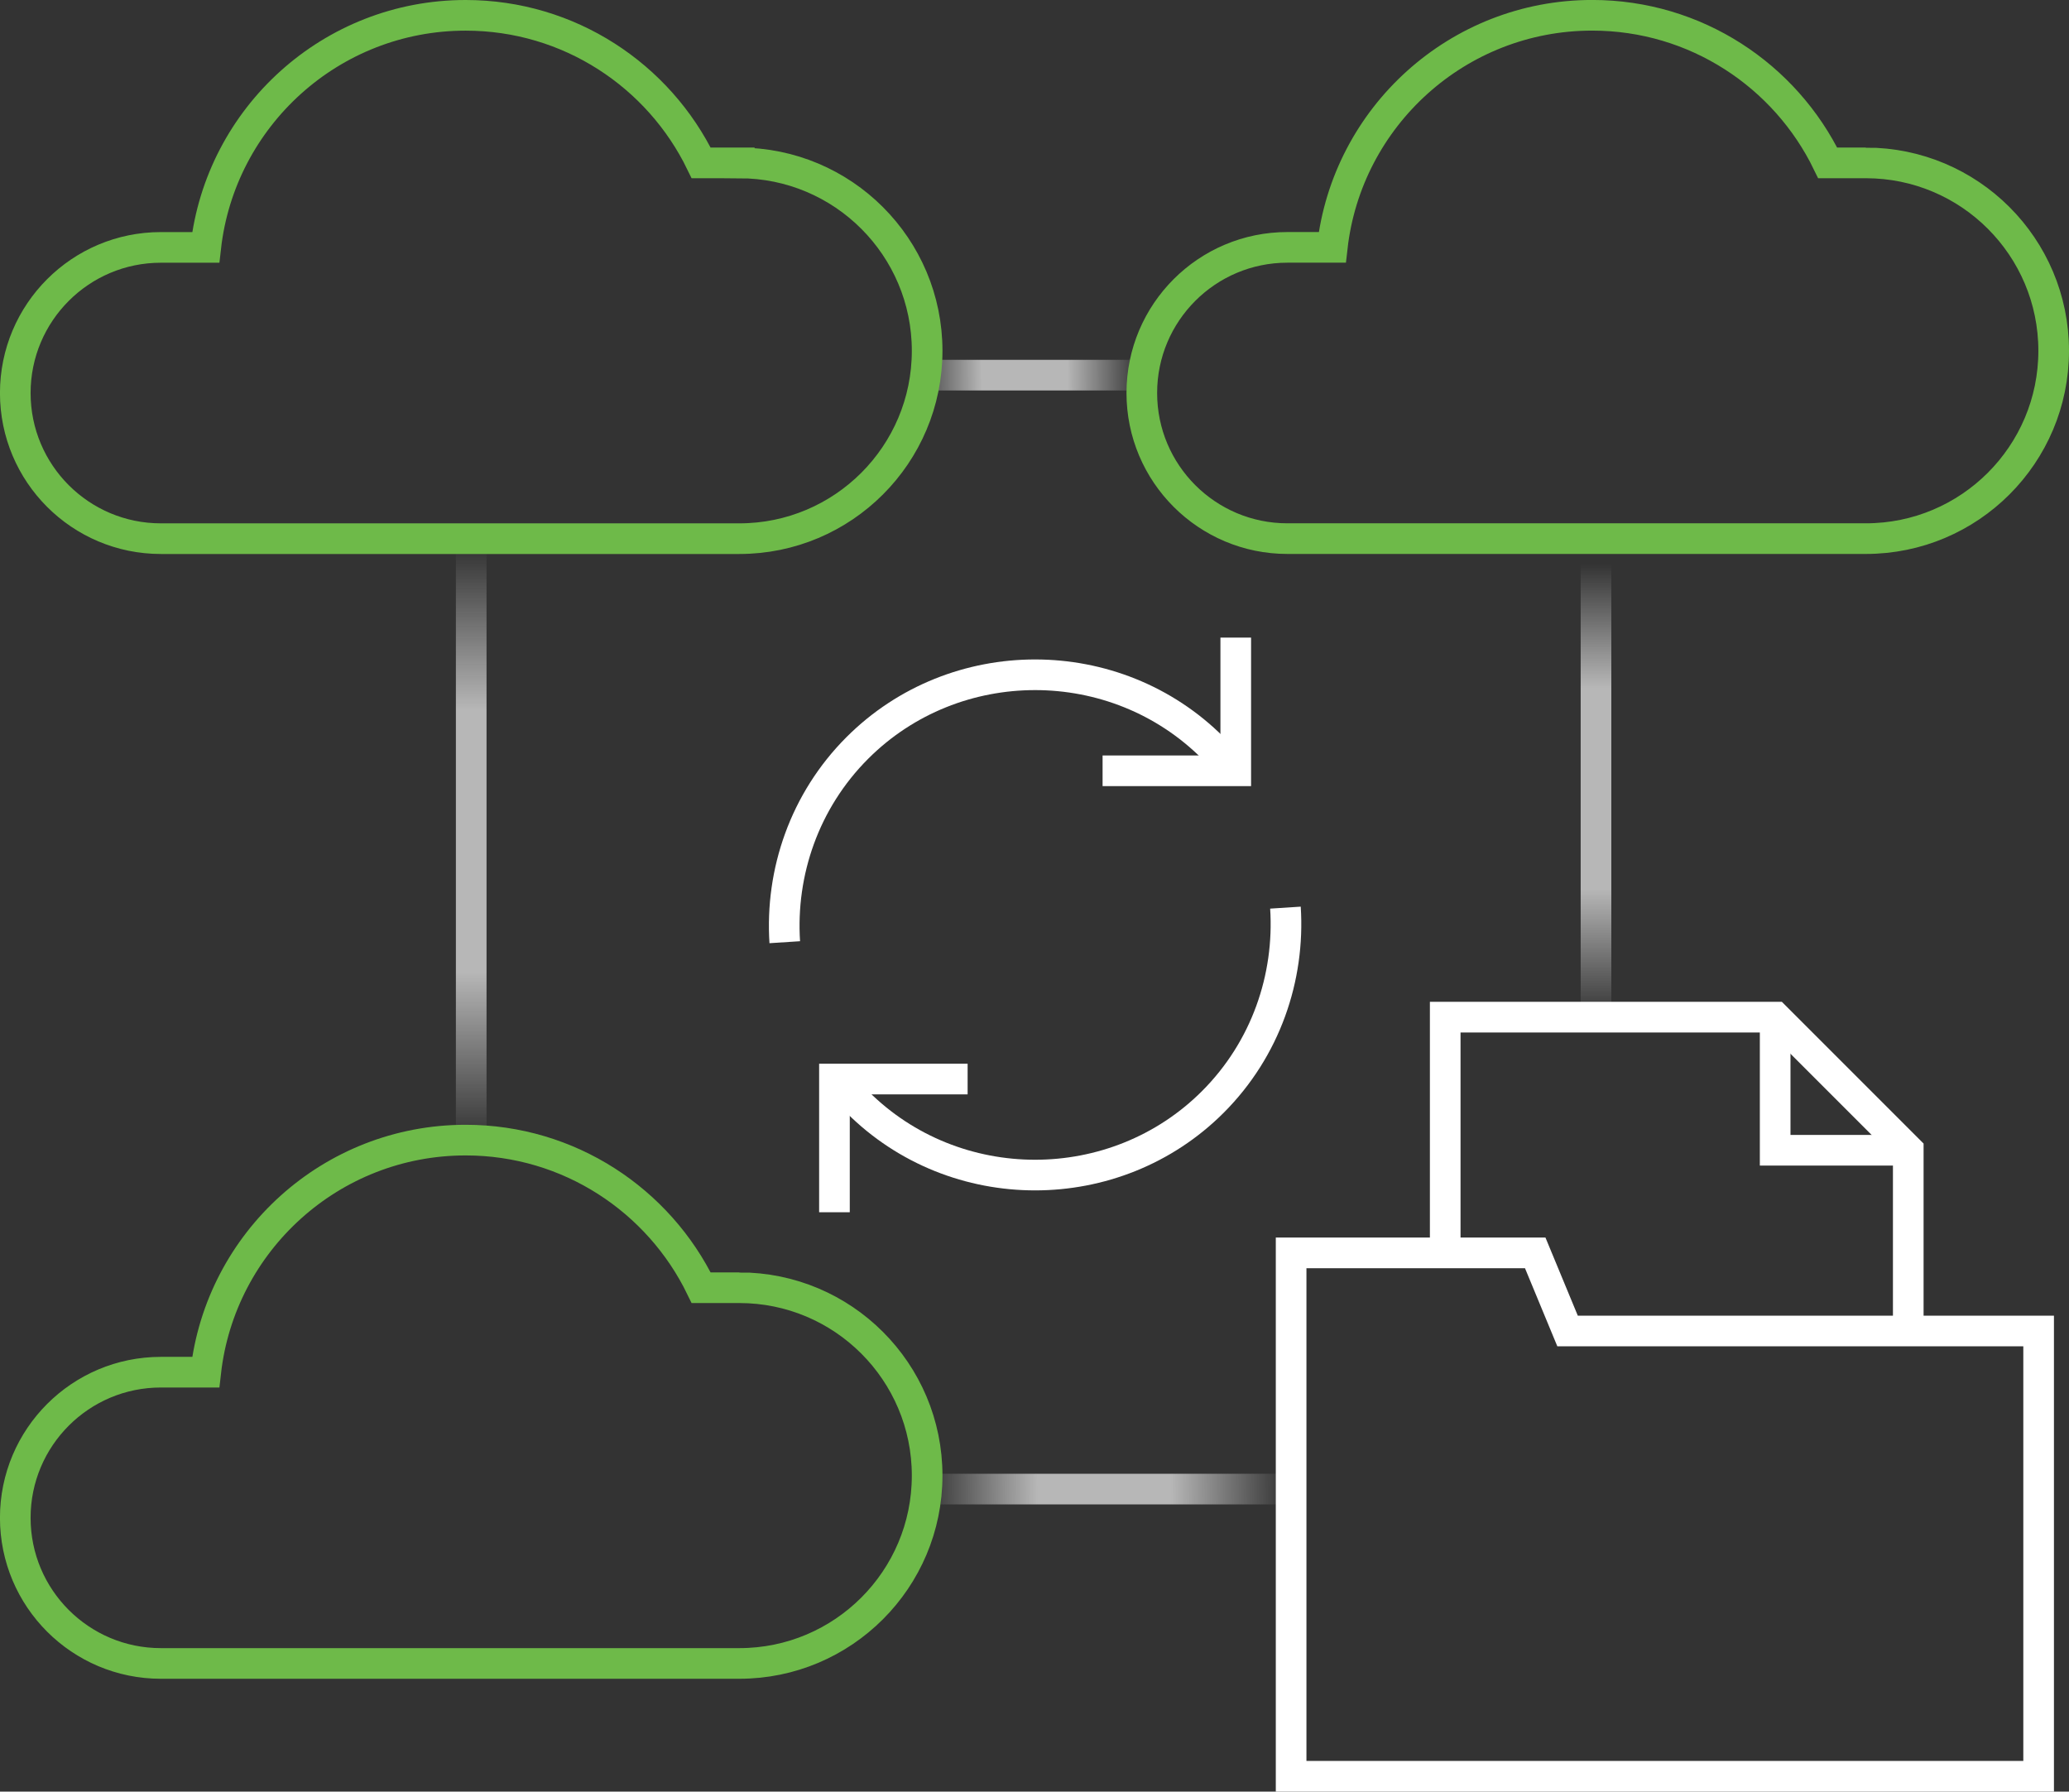 <?xml version="1.0" encoding="UTF-8"?><svg id="Layer_1" xmlns="http://www.w3.org/2000/svg" xmlns:xlink="http://www.w3.org/1999/xlink" viewBox="0 0 532.12 460.71"><rect x="0" y="0" width="532.12" height="460.71" fill="#333333" stroke="none"/><defs><style>.cls-1{stroke:url(#linear-gradient-3);}.cls-1,.cls-2,.cls-3,.cls-4,.cls-5,.cls-6{fill:none;stroke-miterlimit:10;stroke-width:7.88px;}.cls-2{stroke:url(#linear-gradient-4);}.cls-3{stroke:url(#linear-gradient-2);}.cls-4{stroke:#6eba49;}.cls-5{stroke:#fff;}.cls-6{stroke:url(#linear-gradient);}</style><linearGradient id="linear-gradient" x1="121.19" y1="329.6" x2="121.19" y2="169.26" gradientTransform="translate(0 462.45) scale(1 -1)" gradientUnits="userSpaceOnUse"><stop offset=".05" stop-color="#b7b7b7" stop-opacity="0"/><stop offset=".31" stop-color="#b7b7b7"/><stop offset=".73" stop-color="#b7b7b7"/><stop offset="1" stop-color="#b7b7b7" stop-opacity="0"/></linearGradient><linearGradient id="linear-gradient-2" x1="234.26" y1="365.88" x2="293.35" y2="366.08" gradientTransform="translate(0 462.45) scale(1 -1)" gradientUnits="userSpaceOnUse"><stop offset="0" stop-color="#b7b7b7" stop-opacity="0"/><stop offset=".31" stop-color="#b7b7b7"/><stop offset=".68" stop-color="#b7b7b7"/><stop offset="1" stop-color="#b7b7b7" stop-opacity="0"/></linearGradient><linearGradient id="linear-gradient-3" x1="238.19" y1="79.28" x2="330.76" y2="79.77" xlink:href="#linear-gradient-2"/><linearGradient id="linear-gradient-4" x1="410.47" y1="323.65" x2="410.47" y2="200.6" xlink:href="#linear-gradient"/></defs><path class="cls-6" d="m121.19,132.85v160.33"/><path class="cls-3" d="m293.33,96.47h-59.06"/><path class="cls-1" d="m330.74,382.92h-92.53"/><path class="cls-2" d="m410.47,261.84v-123.05"/><path class="cls-5" d="m456.55,261.66v34.13h34.13"/><path class="cls-5" d="m490.78,342.27v-46.57l-34.14-34.14h-84.95v60.52"/><path class="cls-4" d="m190.14,331.14h-9.81c-10.9-22.46-33.92-37.96-60.57-37.96-34.59,0-63.07,26.11-66.85,59.68h-11.53c-20.68,0-37.45,16.76-37.45,37.45s16.76,37.45,37.45,37.45h148.76c26.68,0,48.31-21.63,48.31-48.31s-21.63-48.31-48.31-48.31h0Z"/><path class="cls-4" d="m479.87,41.89h-9.81c-10.9-22.46-33.92-37.96-60.57-37.96-34.59,0-63.07,26.11-66.85,59.68h-11.53c-20.68,0-37.45,16.76-37.45,37.45s16.76,37.45,37.45,37.45h148.76c26.68,0,48.31-21.63,48.31-48.31s-21.63-48.31-48.31-48.31h0Z"/><path class="cls-4" d="m190.14,41.89h-9.81C169.43,19.43,146.41,3.94,119.76,3.94c-34.59,0-63.07,26.11-66.85,59.68h-11.53c-20.68,0-37.45,16.76-37.45,37.45s16.76,37.45,37.45,37.45h148.76c26.68,0,48.31-21.63,48.31-48.31s-21.63-48.31-48.31-48.31h0Z"/><path class="cls-5" d="m201.83,242.29c-1.16-17.97,5.06-36.35,18.67-49.96,25.08-25.08,66.35-25.08,91.43,0l5.88,5.88"/><path class="cls-5" d="m317.82,163.96v34.25h-34.25"/><path class="cls-5" d="m330.6,233.4c1.16,17.97-5.06,36.35-18.67,49.96-25.08,25.08-66.35,25.08-91.43,0l-5.88-5.88"/><path class="cls-5" d="m214.61,311.73v-34.25h34.25"/><path class="cls-5" d="m403.16,342.27l-8.32-20.09h-62.78v134.59h192.25v-114.5h-121.15Z"/></svg>
